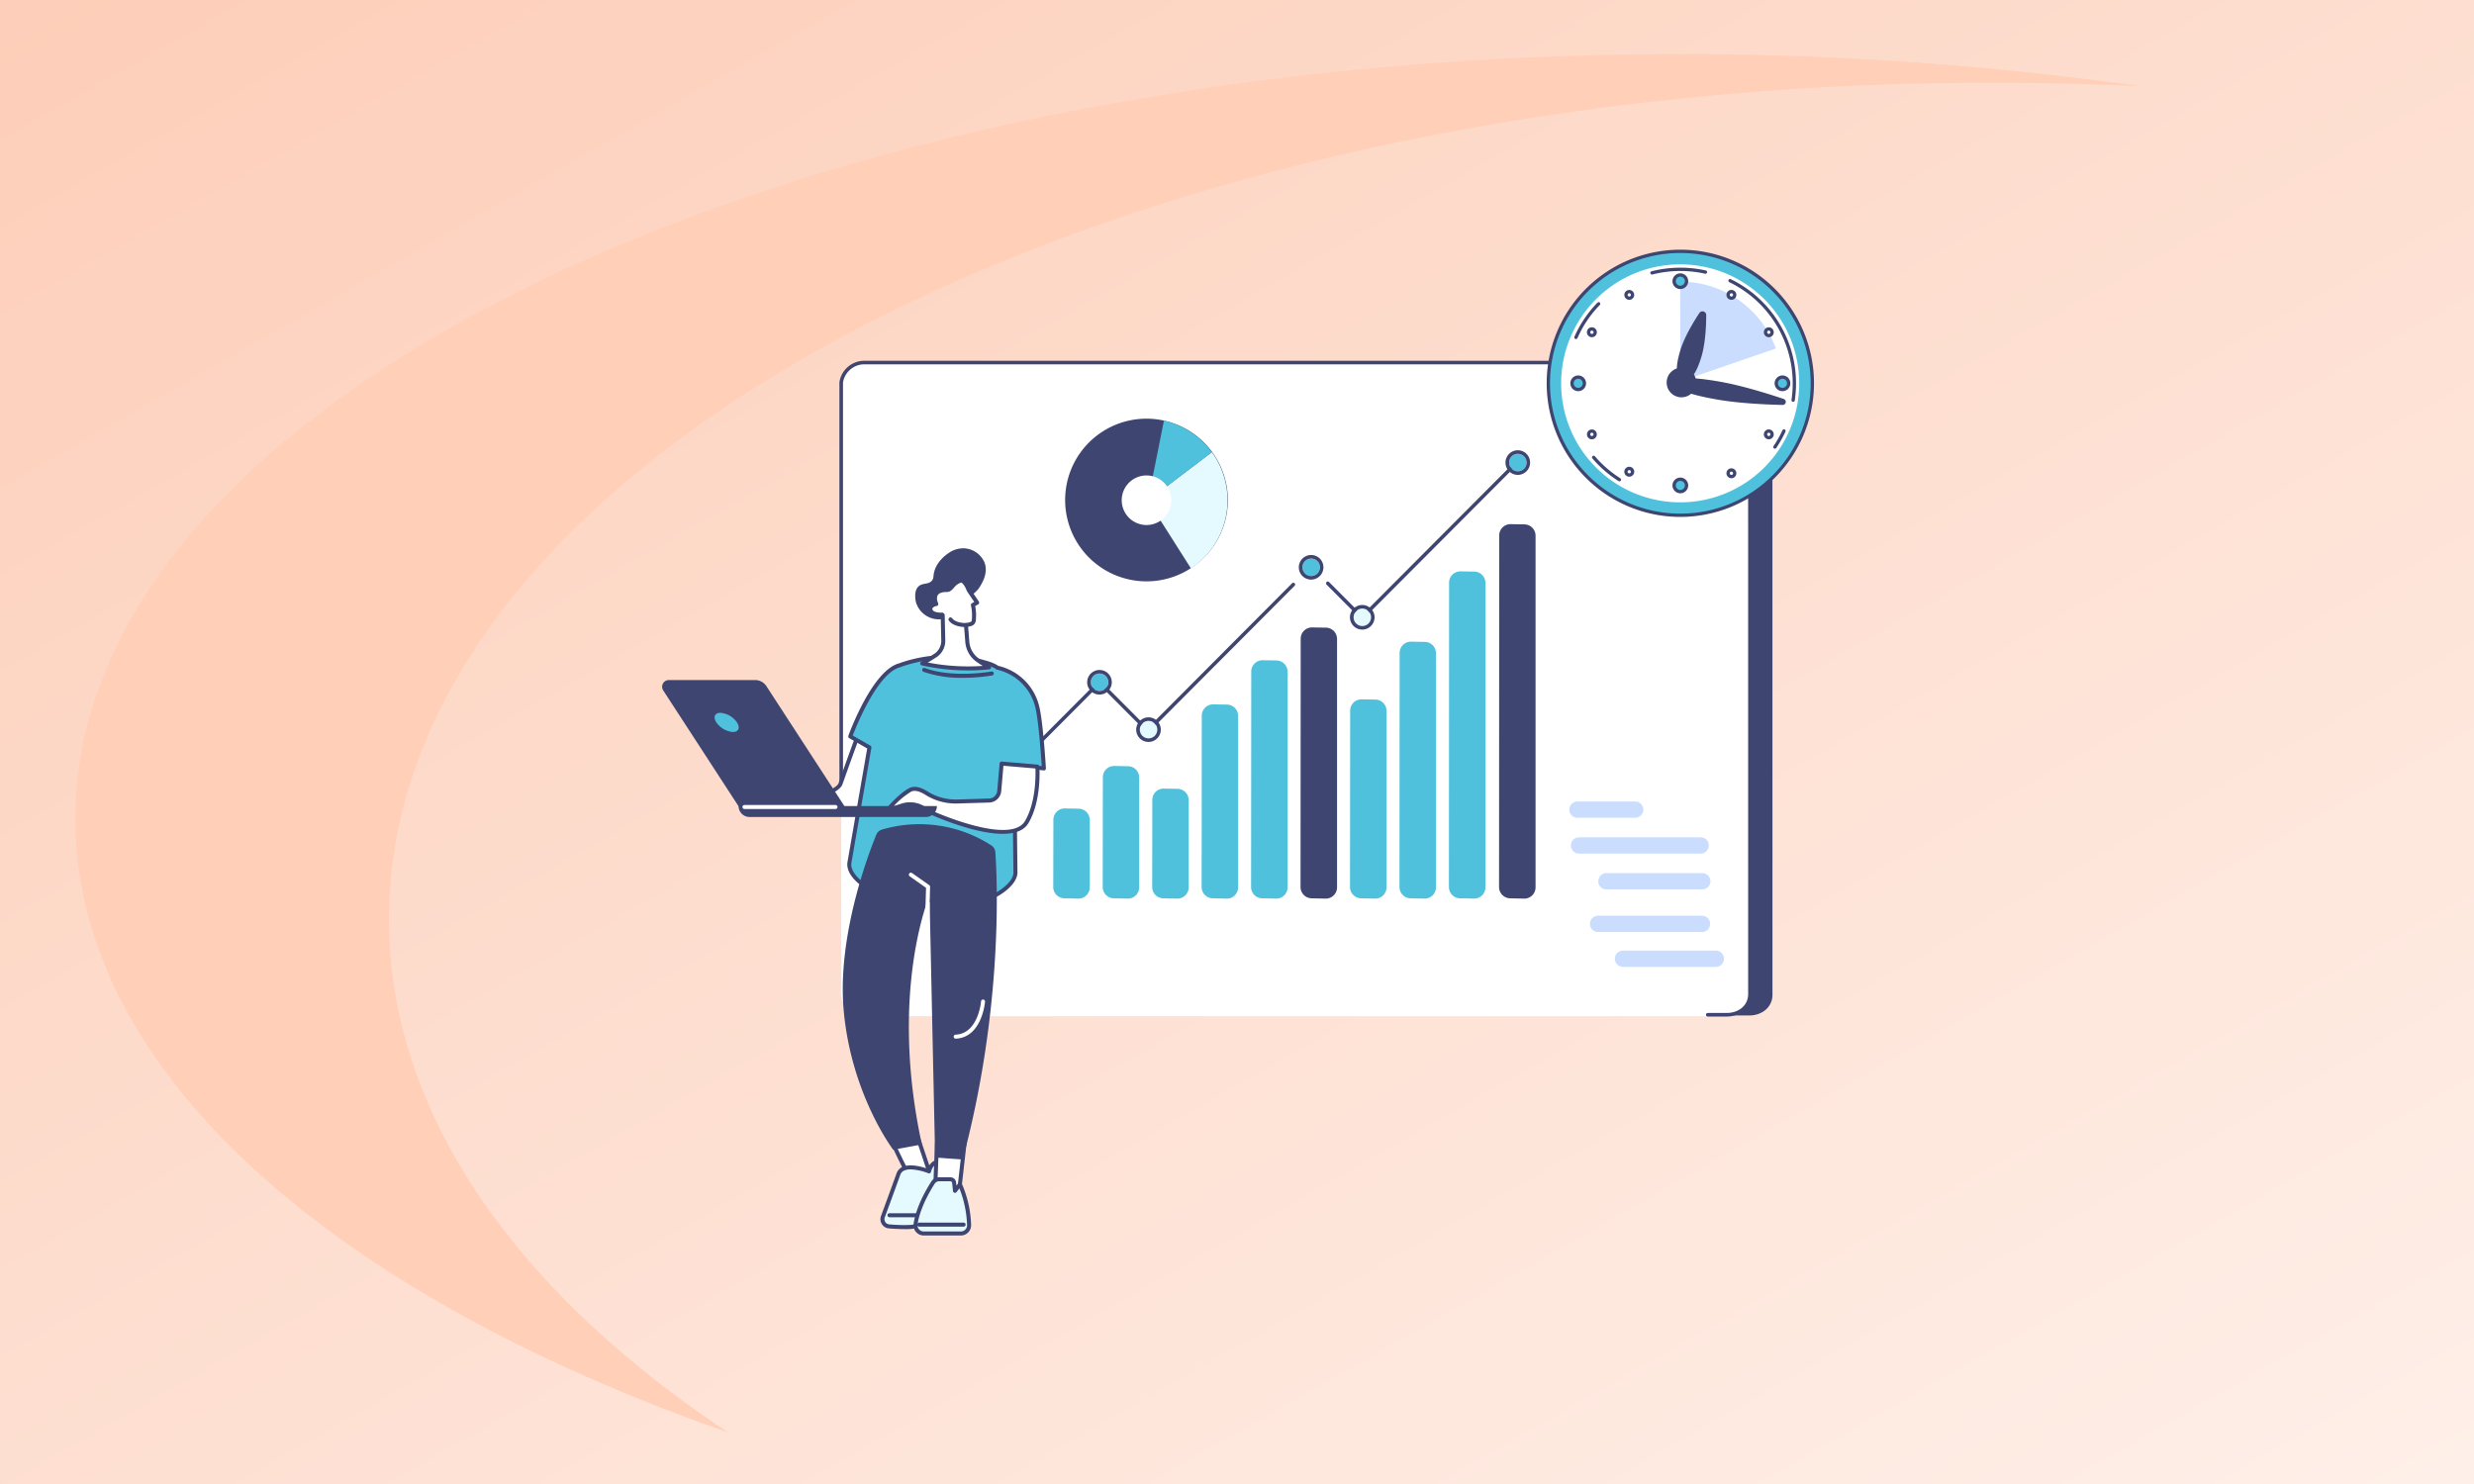 <svg xmlns="http://www.w3.org/2000/svg" xmlns:xlink="http://www.w3.org/1999/xlink" width="1050" height="630" viewBox="0 0 1050 630">
  <rect x="0" y="0" width="1050" height="630" fill="#808080" stroke="none"/>
  <defs>
    <linearGradient id="linear-gradient" x1="1.473" y1="1.474" x2="-0.412" y2="-0.479" gradientUnits="objectBoundingBox">
      <stop offset="0" stop-color="#fff"/>
      <stop offset="1" stop-color="#fcbfa3"/>
    </linearGradient>
    <clipPath id="clip-path">
      <rect id="Rectangle_26658" data-name="Rectangle 26658" width="396" height="278.403" fill="none"/>
    </clipPath>
    <clipPath id="clip-how-long-does-seo-take">
      <rect width="1050" height="630"/>
    </clipPath>
  </defs>
  <g id="how-long-does-seo-take" clip-path="url(#clip-how-long-does-seo-take)">
    <rect width="1050" height="630" fill="#fff"/>
    <path id="Subtraction_10" data-name="Subtraction 10" d="M0,0H1050V630H0Z" fill="url(#linear-gradient)"/>
    <path id="Path_311" data-name="Path 311" d="M233.916,433.238c.207,106.89,109.118,201.462,276.807,260.05C420.814,633.411,367.16,557.98,367,475.929,366.61,280.316,670.2,121.144,1045.078,120.4q32.9-.059,65.023,1.5a1381.87,1381.87,0,0,0-198.052-13.615C537.175,109.032,233.563,254.51,233.916,433.238Z" transform="translate(-201.916 -85.289)" fill="#ffcfb8"/>
    <g id="Group_77" data-name="Group 77" transform="translate(29.257 -4.5)">
      <g id="Group_46" data-name="Group 46" transform="translate(327 157.65)">
        <g id="Group_45" data-name="Group 45" clip-path="url(#clip-path)">
          <path id="Path_1579" data-name="Path 1579" d="M396.146,278.194H30.132a10.01,10.01,0,0,1-9.829-11.64L20.291,8.93A9.981,9.981,0,0,1,30.12.5H396.133c6.135,0,9.687,4.243,9.829,11.64l.013,257.623c-.259,5.424-4.945,8.429-9.829,8.429" transform="translate(-9.975 -0.248)" fill="#3e4571"/>
          <path id="Path_1580" data-name="Path 1580" d="M377.24,279H11.227A10.03,10.03,0,0,1,1.4,267.325L1.385,9.954A9.99,9.99,0,0,1,11.214,1.5H377.228c6.135,0,9.687,4.255,9.829,11.675l.013,257.371c-.259,5.44-4.945,8.454-9.829,8.454" transform="translate(-0.627 -0.742)" fill="#fff"/>
          <path id="Path_1581" data-name="Path 1581" d="M376.614,278.4h-8.086a.758.758,0,1,1,0-1.516h8.086c4.192,0,8.818-2.414,9.072-7.714l-.014-256.766c-.135-7.018-3.357-10.891-9.07-10.891H10.587A9.187,9.187,0,0,0,1.517,9.255l.009,174.1a.758.758,0,0,1-1.517,0L0,9.194a.737.737,0,0,1,.009-.12A10.7,10.7,0,0,1,10.587,0H376.6c6.577,0,10.435,4.517,10.587,12.393L387.2,269.21c-.288,6.048-5.544,9.194-10.587,9.194" fill="#3e4571"/>
          <path id="Path_1582" data-name="Path 1582" d="M258.585,83.335a34.531,34.531,0,1,1-34.5-34.692,34.6,34.6,0,0,1,34.5,34.692" transform="translate(-93.718 -24.054)" fill="#3e4571"/>
          <path id="Path_1583" data-name="Path 1583" d="M259.036,97.358l18.27,28.792a34.755,34.755,0,0,0,8.86-49.37Z" transform="translate(-128.091 -37.967)" fill="#e5faff"/>
          <path id="Path_1584" data-name="Path 1584" d="M265.822,50.3l-6.786,33.962L286.167,63.7A34.531,34.531,0,0,0,265.822,50.3" transform="translate(-128.091 -24.875)" fill="#50c1dd"/>
          <path id="Path_1585" data-name="Path 1585" d="M258.063,106.893a10.523,10.523,0,1,1-10.514-10.572,10.543,10.543,0,0,1,10.514,10.572" transform="translate(-117.204 -47.63)" fill="#fff"/>
          <path id="Path_1586" data-name="Path 1586" d="M423.829,151.719a.757.757,0,0,1-.537-.223l-14.519-14.575a.758.758,0,1,1,1.074-1.071l13.981,14.036,64.728-64.937a.759.759,0,0,1,1.074,1.071L424.366,151.5a.759.759,0,0,1-.537.223" transform="translate(-202.026 -41.897)" fill="#3e4571"/>
          <path id="Path_1587" data-name="Path 1587" d="M142.724,267.453a.758.758,0,0,1-.537-1.294l37.873-38.02a.779.779,0,0,1,1.074,0l19.923,20,61.265-61.5a.758.758,0,1,1,1.074,1.07l-61.8,62.043a.78.78,0,0,1-1.074,0l-19.922-20L143.261,267.23a.754.754,0,0,1-.537.223" transform="translate(-70.201 -92.179)" fill="#3e4571"/>
          <path id="Path_1588" data-name="Path 1588" d="M211.085,266.391a3.691,3.691,0,1,1,3.692,3.706,3.7,3.7,0,0,1-3.692-3.706" transform="translate(-104.38 -129.896)" fill="#50c1dd"/>
          <path id="Path_1589" data-name="Path 1589" d="M213.292,261.2a3.706,3.706,0,1,1-3.692,3.706,3.7,3.7,0,0,1,3.692-3.706m0-1.517a5.223,5.223,0,1,0,5.208,5.223,5.221,5.221,0,0,0-5.208-5.223" transform="translate(-102.896 -128.412)" fill="#3e4571"/>
          <path id="Path_1590" data-name="Path 1590" d="M431.7,211.826a3.692,3.692,0,1,1,3.691,3.706,3.7,3.7,0,0,1-3.691-3.706" transform="translate(-213.471 -102.914)" fill="#e5faff"/>
          <path id="Path_1591" data-name="Path 1591" d="M433.906,206.638a3.706,3.706,0,1,1-3.691,3.706,3.7,3.7,0,0,1,3.691-3.706m0-1.517a5.222,5.222,0,1,0,5.208,5.222,5.22,5.22,0,0,0-5.208-5.222" transform="translate(-211.988 -101.431)" fill="#3e4571"/>
          <path id="Path_1592" data-name="Path 1592" d="M562.278,81.888a3.691,3.691,0,1,1,3.691,3.706,3.7,3.7,0,0,1-3.691-3.706" transform="translate(-278.042 -38.66)" fill="#50c1dd"/>
          <path id="Path_1593" data-name="Path 1593" d="M564.486,76.7a3.706,3.706,0,1,1-3.692,3.706,3.7,3.7,0,0,1,3.692-3.706m0-1.517a5.222,5.222,0,1,0,5.208,5.222,5.221,5.221,0,0,0-5.208-5.222" transform="translate(-276.559 -37.177)" fill="#3e4571"/>
          <path id="Path_1594" data-name="Path 1594" d="M252.232,306.171a3.692,3.692,0,1,1,3.691,3.706,3.7,3.7,0,0,1-3.691-3.706" transform="translate(-124.727 -149.567)" fill="#e5faff"/>
          <path id="Path_1595" data-name="Path 1595" d="M254.44,300.982a3.706,3.706,0,1,1-3.692,3.706,3.7,3.7,0,0,1,3.692-3.706m0-1.517a5.222,5.222,0,1,0,5.208,5.222,5.221,5.221,0,0,0-5.208-5.222" transform="translate(-123.243 -148.083)" fill="#3e4571"/>
          <path id="Path_1596" data-name="Path 1596" d="M388.765,169.837a3.691,3.691,0,1,1,3.691,3.706,3.7,3.7,0,0,1-3.691-3.706" transform="translate(-192.241 -82.151)" fill="#50c1dd"/>
          <path id="Path_1597" data-name="Path 1597" d="M390.973,164.648a3.706,3.706,0,1,1-3.692,3.706,3.7,3.7,0,0,1,3.692-3.706m0-1.517a5.222,5.222,0,1,0,5.208,5.222,5.221,5.221,0,0,0-5.208-5.222" transform="translate(-190.758 -80.667)" fill="#3e4571"/>
          <path id="Path_1598" data-name="Path 1598" d="M134.517,342.172a3.691,3.691,0,1,1,3.691,3.706,3.7,3.7,0,0,1-3.691-3.706" transform="translate(-66.518 -167.369)" fill="#e5faff"/>
          <path id="Path_1599" data-name="Path 1599" d="M136.725,336.983a3.706,3.706,0,1,1-3.692,3.706,3.7,3.7,0,0,1,3.692-3.706m0-1.517a5.222,5.222,0,1,0,5.208,5.223,5.221,5.221,0,0,0-5.208-5.223" transform="translate(-65.034 -165.885)" fill="#3e4571"/>
          <path id="Path_1600" data-name="Path 1600" d="M190.145,414.244l-5.927-.126a4.791,4.791,0,0,1-4.68-4.808l.056-28.558a4.79,4.79,0,0,1,4.861-4.79l5.871.1a4.79,4.79,0,0,1,4.7,4.8v28.59a4.788,4.788,0,0,1-4.882,4.8" transform="translate(-88.78 -185.91)" fill="#50c1dd"/>
          <path id="Path_1601" data-name="Path 1601" d="M231.668,396.61l-5.93-.126a4.792,4.792,0,0,1-4.681-4.805l.062-46.585a4.791,4.791,0,0,1,4.861-4.793l5.868.1a4.789,4.789,0,0,1,4.7,4.8v46.62a4.786,4.786,0,0,1-4.882,4.795" transform="translate(-109.311 -168.276)" fill="#50c1dd"/>
          <path id="Path_1602" data-name="Path 1602" d="M273.2,406.006l-5.929-.126a4.791,4.791,0,0,1-4.68-4.806l.059-36.98a4.791,4.791,0,0,1,4.861-4.792l5.869.1a4.788,4.788,0,0,1,4.7,4.8v37.013a4.788,4.788,0,0,1-4.882,4.8" transform="translate(-129.847 -177.671)" fill="#50c1dd"/>
          <path id="Path_1603" data-name="Path 1603" d="M314.718,371.023l-5.932-.126a4.792,4.792,0,0,1-4.68-4.8l.066-72.742a4.79,4.79,0,0,1,4.861-4.795l5.866.1a4.79,4.79,0,0,1,4.7,4.8v72.775a4.787,4.787,0,0,1-4.882,4.795" transform="translate(-150.378 -142.689)" fill="#50c1dd"/>
          <path id="Path_1604" data-name="Path 1604" d="M356.244,352.7l-5.933-.126a4.791,4.791,0,0,1-4.68-4.8L345.7,256.3a4.79,4.79,0,0,1,4.861-4.8l5.865.1a4.787,4.787,0,0,1,4.7,4.8v91.5a4.789,4.789,0,0,1-4.882,4.8" transform="translate(-170.912 -124.367)" fill="#50c1dd"/>
          <path id="Path_1605" data-name="Path 1605" d="M397.769,339.077l-5.933-.126a4.791,4.791,0,0,1-4.68-4.8l.068-105.4a4.79,4.79,0,0,1,4.861-4.8l5.865.1a4.788,4.788,0,0,1,4.7,4.8V334.278a4.79,4.79,0,0,1-4.882,4.8" transform="translate(-191.446 -110.743)" fill="#3e4571"/>
          <path id="Path_1606" data-name="Path 1606" d="M439.3,368.939l-5.932-.126a4.792,4.792,0,0,1-4.68-4.8l.066-74.873a4.79,4.79,0,0,1,4.861-4.795l5.866.1a4.79,4.79,0,0,1,4.7,4.8v74.905a4.787,4.787,0,0,1-4.882,4.8" transform="translate(-211.981 -140.605)" fill="#50c1dd"/>
          <path id="Path_1607" data-name="Path 1607" d="M480.821,344.992l-5.933-.126a4.792,4.792,0,0,1-4.681-4.8l.068-99.353a4.79,4.79,0,0,1,4.861-4.8l5.865.1a4.79,4.79,0,0,1,4.7,4.8V340.2a4.786,4.786,0,0,1-4.883,4.794" transform="translate(-232.514 -116.658)" fill="#50c1dd"/>
          <path id="Path_1608" data-name="Path 1608" d="M522.347,315.8l-5.934-.126a4.792,4.792,0,0,1-4.68-4.8l.069-129.191a4.79,4.79,0,0,1,4.861-4.8l5.864.1a4.791,4.791,0,0,1,4.7,4.8V311.009a4.787,4.787,0,0,1-4.882,4.8" transform="translate(-253.048 -87.471)" fill="#50c1dd"/>
          <path id="Path_1609" data-name="Path 1609" d="M564.435,296.193l-5.934-.126a4.791,4.791,0,0,1-4.68-4.8l.069-149.24a4.79,4.79,0,0,1,4.861-4.8l5.864.1a4.789,4.789,0,0,1,4.7,4.8V291.4a4.788,4.788,0,0,1-4.883,4.8" transform="translate(-273.86 -67.859)" fill="#3e4571"/>
          <path id="Path_1610" data-name="Path 1610" d="M642.927,54.368H618.417a3.449,3.449,0,0,1-3.45-3.45v-.013a3.449,3.449,0,0,1,3.45-3.45h24.511a3.449,3.449,0,0,1,3.45,3.45v.013a3.449,3.449,0,0,1-3.45,3.45" transform="translate(-305.198 139.645)" fill="#caddff"/>
          <path id="Path_1611" data-name="Path 1611" d="M709.736,54.368h-11.61a3.45,3.45,0,0,1-3.45-3.45v-.013a3.45,3.45,0,0,1,3.45-3.45h11.61a3.449,3.449,0,0,1,3.45,3.45v.013a3.449,3.449,0,0,1-3.45,3.45" transform="translate(-343.512 -23.467)" fill="#caddff"/>
          <path id="Path_1612" data-name="Path 1612" d="M671.407,84.451H619.778a3.45,3.45,0,0,1-3.45-3.45v-.013a3.45,3.45,0,0,1,3.45-3.45h51.629a3.449,3.449,0,0,1,3.45,3.45V81a3.449,3.449,0,0,1-3.45,3.45" transform="translate(-305.871 124.769)" fill="#caddff"/>
          <path id="Path_1613" data-name="Path 1613" d="M683.47,114.534H642.78a3.449,3.449,0,0,1-3.449-3.449v-.013a3.449,3.449,0,0,1,3.449-3.45h40.69a3.449,3.449,0,0,1,3.449,3.45v.013a3.449,3.449,0,0,1-3.449,3.449" transform="translate(-317.246 109.894)" fill="#caddff"/>
          <path id="Path_1614" data-name="Path 1614" d="M666.611,144.618H622.5a3.45,3.45,0,0,1-3.45-3.45v-.013a3.45,3.45,0,0,1,3.45-3.45h44.108a3.449,3.449,0,0,1,3.45,3.45v.013a3.449,3.449,0,0,1-3.45,3.45" transform="translate(-300.505 97.905)" fill="#caddff"/>
          <path id="Path_1615" data-name="Path 1615" d="M682.8,173.887H643.4a3.45,3.45,0,0,1-3.45-3.45v-.013a3.45,3.45,0,0,1,3.45-3.45h39.4a3.449,3.449,0,0,1,3.45,3.45v.013a3.45,3.45,0,0,1-3.45,3.45" transform="translate(-310.838 83.432)" fill="#caddff"/>
          <path id="Path_1621" data-name="Path 1621" d="M95.957,267.831h-36.4a3.194,3.194,0,1,1,0-6.387h36.4a3.194,3.194,0,0,1,0,6.387" transform="translate(-27.872 -129.282)" fill="#caddff"/>
        </g>
      </g>
      <g id="Group_43" data-name="Group 43" transform="translate(0 -9.5)">
        <path id="Path_1548" data-name="Path 1548" d="M67.125,437.15c0-.632,35.279-6.205,37.555-12.652,3.4-9.621,7.631-21.189,7.631-21.189l8.81,5.564-5.672,27.681Z" transform="translate(222.799 -77.809)" fill="#fff"/>
        <path id="Path_1549" data-name="Path 1549" d="M66.478,437.356a.853.853,0,0,1-.853-.849c0-.85,0-.85,6.051-2.14,8.2-1.747,30-6.389,31.553-10.8,3.359-9.515,7.592-21.082,7.634-21.2a.853.853,0,0,1,1.257-.428l8.81,5.564a.853.853,0,0,1,.381.893l-5.672,27.681a.853.853,0,0,1-.825.682l-48.324.6ZM112.1,403.948c-1.1,3.01-4.482,12.3-7.264,20.186-1.644,4.658-16.265,8.331-30.553,11.419l39.818-.491,5.416-26.43Z" transform="translate(223.446 -77.162)" fill="#3e4571"/>
        <path id="Path_1550" data-name="Path 1550" d="M199.037,348.883a58.95,58.95,0,0,0-36.555.166A14.97,14.97,0,0,0,152.2,361.569l-12.481,71.868c-.619,5.225,6.364,10.3,11.285,12.169,5.139,1.948,12.908,3.79,23.908,3.79,11.793,0,20.363.684,25.146-1.411,3.97-1.738,9.946-5.945,10.146-10.274l-.867-73.871a14.991,14.991,0,0,0-10.3-14.957" transform="translate(191.515 -53.127)" fill="#50c1dd"/>
        <path id="Path_1551" data-name="Path 1551" d="M140.413,382.375s9.964-27.6,21.136-30.252l-5.681,39.106Z" transform="translate(191.198 -55.737)" fill="#50c1dd"/>
        <path id="Path_1552" data-name="Path 1552" d="M268.132,396.671s-1.092-18.466-2.688-25.6c-3.357-15.009-17.674-17.28-17.674-17.28L246.033,394.1Z" transform="translate(145.656 -56.457)" fill="#50c1dd"/>
        <path id="Path_1553" data-name="Path 1553" d="M211.364,358.377a49.381,49.381,0,0,1-16.722-2.551.853.853,0,0,1,.593-1.6c11.793,4.371,28.083,1.5,28.247,1.468a.853.853,0,0,1,.3,1.679,76.233,76.233,0,0,1-12.421,1" transform="translate(168.055 -56.621)" fill="#3e4571"/>
        <path id="Path_1554" data-name="Path 1554" d="M186.744,449.715c-1.706,0-3.536-.024-5.492-.049-2.221-.029-4.518-.059-6.989-.059-9.332,0-17.478-1.294-24.211-3.845-5.316-2.014-12.5-7.4-11.83-13.067l8.417-48.47-7.615-4.362a.853.853,0,0,1-.378-1.03c.412-1.143,10.229-28,21.7-30.782.453-.188.846-.334,1.23-.456a59.937,59.937,0,0,1,37.078-.164,15.746,15.746,0,0,1,3.634,1.734,23.248,23.248,0,0,1,17.483,17.749c1.593,7.12,2.663,24.98,2.707,25.736a.853.853,0,0,1-.95.9l-11.646-1.353.526,44.865c-.221,4.8-6.495,9.242-10.657,11.065-3.033,1.329-7.341,1.59-13.008,1.59M140.5,378.743l7.5,4.3a.853.853,0,0,1,.416.886l-8.512,49.013c-.55,4.656,6.086,9.459,10.747,11.226,6.538,2.478,14.481,3.734,23.606,3.734,2.483,0,4.785.03,7.011.059,7.924.1,14.183.183,17.793-1.4,3.628-1.589,9.453-5.582,9.636-9.532l-.538-45.785a.852.852,0,0,1,.952-.857l11.595,1.346c-.255-3.959-1.256-18.418-2.6-24.45a21.581,21.581,0,0,0-16.353-16.494.849.849,0,0,1-.275-.118,14.052,14.052,0,0,0-3.353-1.621,58.238,58.238,0,0,0-36.031.167c-.36.115-.735.255-1.179.442a.855.855,0,0,1-.218.06c-9.622,2.4-18.6,24.834-20.2,29.021" transform="translate(192.162 -52.486)" fill="#3e4571"/>
        <path id="Path_1555" data-name="Path 1555" d="M231.7,426.854s1.076,14.083-4.5,23.537c-6.663,11.29-40.274-3.916-40.274-3.916l-3.909-2.213a10.858,10.858,0,0,0-8.687-.885l-6.314,2.037s5.214-6.253,9.65-8.644c2.079-1.121,4.775-.061,7.052,1.382a23.282,23.282,0,0,0,13.161,3.506l13.37-.4a4.428,4.428,0,0,0,4.28-4.041l1.016-11.649Z" transform="translate(179.298 -87.407)" fill="#fff"/>
        <path id="Path_1556" data-name="Path 1556" d="M216.359,454.748c-12.245,0-29.432-7.688-30.435-8.141-.023-.011-.046-.022-.068-.035l-3.91-2.213a10.037,10.037,0,0,0-8-.816l-6.314,2.038a.853.853,0,0,1-.917-1.359c.217-.261,5.372-6.407,9.9-8.848,2.038-1.1,4.7-.623,7.913,1.411a22.343,22.343,0,0,0,12.679,3.375l13.37-.4a3.576,3.576,0,0,0,3.455-3.263l1.016-11.649a.85.85,0,0,1,.922-.776l15.159,1.283a.853.853,0,0,1,.779.785c.044.586,1.031,14.46-4.619,24.036-1.982,3.357-6.064,4.569-10.926,4.569m-29.7-9.681c1.227.548,33.043,14.6,39.153,4.244,4.672-7.917,4.547-19.352,4.426-22.316l-13.571-1.149-.942,10.8a5.281,5.281,0,0,1-5.1,4.82l-13.37.4a24.014,24.014,0,0,1-13.643-3.639c-1.824-1.155-4.38-2.328-6.19-1.351a33.9,33.9,0,0,0-7.294,6.1l3.292-1.062a11.75,11.75,0,0,1,9.37.954Z" transform="translate(179.945 -86.761)" fill="#3e4571"/>
        <path id="Path_1557" data-name="Path 1557" d="M180.619,700.107l7.286,21.741s-7.937-.677-8.7-.529-10.042-19.827-10.042-19.827Z" transform="translate(178.8 -205.784)" fill="#fff"/>
        <path id="Path_1558" data-name="Path 1558" d="M187.258,722.055l-.072,0c-3.742-.32-7.933-.607-8.476-.539-.8.156-1.1.216-6.221-10.326-2.391-4.925-4.719-9.933-4.743-9.982a.854.854,0,0,1,.671-1.207l11.452-1.384a.854.854,0,0,1,.912.576l7.285,21.741a.853.853,0,0,1-.809,1.125m-8.269-2.251c1.42,0,4.753.251,7.048.439l-6.653-19.852-9.594,1.16c3.783,8.1,8,16.711,9.094,18.254h.105m-.524.021a.656.656,0,0,0-.065.01c.019,0,.04-.007.065-.01" transform="translate(179.447 -205.138)" fill="#3e4571"/>
        <path id="Path_1559" data-name="Path 1559" d="M184.186,726.644s-10.959-4.492-12.985,1.146c-2.578,7.172-6.607,18.113-6.607,18.113a3.07,3.07,0,0,0,2.646,4.1c4.005.323,9.978.583,12.761-.394,4.394-1.541,11.682-15.445,11.682-15.445l-2.247-11.83s-3.974-.56-5.25,4.313" transform="translate(180.851 -215.359)" fill="#e5faff"/>
        <path id="Path_1560" data-name="Path 1560" d="M173.037,750.49c-2.191,0-4.5-.132-6.512-.293a3.923,3.923,0,0,1-3.38-5.236c.042-.116,4.06-11.028,6.607-18.113a4.7,4.7,0,0,1,2.613-2.788c3.333-1.481,8.571.088,10.633.816a5.656,5.656,0,0,1,5.912-4.044.853.853,0,0,1,.719.686l2.247,11.83a.854.854,0,0,1-.082.555c-.762,1.454-7.577,14.249-12.156,15.855a22.178,22.178,0,0,1-6.6.732m2.709-25.35a6.681,6.681,0,0,0-2.691.479,3.006,3.006,0,0,0-1.7,1.8c-2.549,7.092-6.569,18.01-6.61,18.119a2.217,2.217,0,0,0,1.913,2.952c5.99.482,10.4.358,12.41-.348,3.268-1.147,8.964-10.807,11.071-14.775l-2.062-10.859c-.994.077-2.915.636-3.715,3.692a.853.853,0,0,1-1.149.573,23.764,23.764,0,0,0-7.47-1.639" transform="translate(181.498 -214.704)" fill="#3e4571"/>
        <path id="Path_1561" data-name="Path 1561" d="M180.275,762.869H169.02a.853.853,0,0,1,0-1.707h11.255a.853.853,0,0,1,0,1.707" transform="translate(179.231 -232.111)" fill="#3e4571"/>
        <path id="Path_1562" data-name="Path 1562" d="M216.2,709.069l-2.475,21.87-9.96-2.731.767-19.7Z" transform="translate(163.883 -209.405)" fill="#fff"/>
        <path id="Path_1563" data-name="Path 1563" d="M213.074,731.145a.851.851,0,0,1-.226-.03l-9.96-2.732a.853.853,0,0,1-.627-.856l.767-19.7a.853.853,0,0,1,.894-.818l11.669.567a.853.853,0,0,1,.807.948l-2.476,21.87a.853.853,0,0,1-.848.757m-9.081-4.229,8.345,2.289L214.6,709.23l-9.9-.481Z" transform="translate(164.53 -208.758)" fill="#3e4571"/>
        <path id="Path_1564" data-name="Path 1564" d="M208.326,758.831H192.567a3.491,3.491,0,0,1-3.458-4c.526-3.559,2.239-9.462,7.379-17.583a3.068,3.068,0,0,1,2.589-1.425h4.793a1.615,1.615,0,0,1,1.605,1.447l.362,3.458,2.086-2.756a46.974,46.974,0,0,1,3.9,17.3,3.5,3.5,0,0,1-3.5,3.558" transform="translate(170.218 -221.185)" fill="#e5faff"/>
        <path id="Path_1565" data-name="Path 1565" d="M207.679,759.038H191.92a4.345,4.345,0,0,1-4.3-4.978c.534-3.608,2.268-9.644,7.5-17.914a3.9,3.9,0,0,1,3.31-1.822h4.793a2.461,2.461,0,0,1,2.454,2.211l.137,1.309.783-1.034a.853.853,0,0,1,1.451.15,47.368,47.368,0,0,1,3.981,17.652,4.35,4.35,0,0,1-4.349,4.427m-9.249-23.008a2.229,2.229,0,0,0-1.869,1.028c-5.073,8.017-6.746,13.807-7.256,17.251a2.639,2.639,0,0,0,2.614,3.022h15.759a2.644,2.644,0,0,0,2.643-2.689,46.7,46.7,0,0,0-3.255-15.626l-1.2,1.58a.853.853,0,0,1-1.528-.426l-.362-3.458a.759.759,0,0,0-.757-.682Z" transform="translate(170.864 -220.538)" fill="#3e4571"/>
        <path id="Path_1566" data-name="Path 1566" d="M210.036,769.858H191.171a.853.853,0,0,1,0-1.706h18.865a.853.853,0,1,1,0,1.706" transform="translate(169.68 -235.124)" fill="#3e4571"/>
        <path id="Path_1567" data-name="Path 1567" d="M149.062,475.232a3.655,3.655,0,0,1,2.288-2.106,56.151,56.151,0,0,1,46.534,6.692,3.674,3.674,0,0,1,1.683,2.832c.748,10.509,3.536,65.45-13.844,130.5l-11.708-.834-2.387-111.225s-17.342,40.775-3.241,105.669l-12.178,2.248s-17.82-23.432-21.011-59.237c-2.823-31.674,10.7-66.846,13.863-74.54" transform="translate(193.612 -106.908)" fill="#3e4571"/>
        <path id="Path_1568" data-name="Path 1568" d="M218.422,618.254a.853.853,0,0,1-.036-1.705c9.648-.417,10.794-14.015,10.8-14.153a.853.853,0,0,1,1.7.128c-.011.152-1.268,15.248-12.432,15.729h-.037" transform="translate(157.929 -163.313)" fill="#fff"/>
        <path id="Path_1569" data-name="Path 1569" d="M191.878,527.754h-.026a.853.853,0,0,1-.828-.878l.4-13.455-6.922-4.867a.853.853,0,0,1,.981-1.4l7.3,5.131a.853.853,0,0,1,.362.723l-.412,13.914a.854.854,0,0,1-.853.828" transform="translate(172.344 -122.52)" fill="#fff"/>
        <path id="Path_1570" data-name="Path 1570" d="M209.695,287.486c4.452-3.829,5.468-4.351,6.764-6.544,1.057-1.79,3.417-5.785,1.82-10.009a9.982,9.982,0,0,0-8.7-6.047,10.885,10.885,0,0,0-6.665,2.107c-.531.344-5.217,3.47-6.142,8.576-.251,1.387-.063,2.023-.7,2.891-1.423,1.956-4,.958-5.782,2.581-2.242,2.04-1.2,6.381-1.117,6.719a10.147,10.147,0,0,0,10.252,7.273c2.355-.247,2.1-.526,10.266-7.547" transform="translate(170.308 -18.116)" fill="#3e4571"/>
        <path id="Path_1571" data-name="Path 1571" d="M199.687,320.769a7.518,7.518,0,0,0,3.348-6.443l-.245-10.708c-.073-.067-.146-.135-.217-.2,0,0-4.289.286-4.913-1.9s2.408-2.6,2.408-2.6-2.864-6.028,4.545-5.958c1.99.018,2.7-3.28,5.966-4.019,0,0,1.615-.138,3.252,4.1l3.585,5.305-1.791.982a20.1,20.1,0,0,1,.36,6.6,1.745,1.745,0,0,1-1.2,1.46,11.071,11.071,0,0,1-2.119.459l.577,7.166a10.574,10.574,0,0,0,4.474,7.8,52.936,52.936,0,0,0,4.785,2.979,88.258,88.258,0,0,1-28.4-1.661s2.933-1.6,5.583-3.359" transform="translate(168.047 -28.493)" fill="#fff"/>
        <path id="Path_1572" data-name="Path 1572" d="M213.042,326.456a90.074,90.074,0,0,1-19.775-2.143.853.853,0,0,1-.22-1.58c.03-.016,2.935-1.608,5.521-3.322a6.627,6.627,0,0,0,2.966-5.713l-.23-10.061c-1.417-.01-4.473-.3-5.113-2.532a2.5,2.5,0,0,1,.269-2.113,3.6,3.6,0,0,1,1.84-1.317,5.119,5.119,0,0,1,.34-4.121c.906-1.417,2.7-2.12,5.333-2.1h.007c.519,0,.985-.484,1.7-1.271a7.622,7.622,0,0,1,4.063-2.727.8.8,0,0,1,.115-.018c.375-.032,2.317.04,4.085,4.548l3.531,5.226a.853.853,0,0,1-.3,1.226l-1.239.68a20.8,20.8,0,0,1,.246,6.253,2.6,2.6,0,0,1-1.782,2.175,11.765,11.765,0,0,1-1.467.371l.513,6.374a9.693,9.693,0,0,0,4.114,7.171,52.384,52.384,0,0,0,4.7,2.925.853.853,0,0,1-.288,1.6,74.2,74.2,0,0,1-8.931.469m-17.216-3.342a90.6,90.6,0,0,0,23.313,1.428c-.758-.469-1.643-1.039-2.557-1.681a11.392,11.392,0,0,1-4.834-8.431l-.577-7.167a.853.853,0,0,1,.751-.916,10.143,10.143,0,0,0,1.955-.424.892.892,0,0,0,.612-.746,19.259,19.259,0,0,0-.346-6.321.852.852,0,0,1,.423-.93l.97-.532-3.06-4.529a.838.838,0,0,1-.089-.171c-1.139-2.945-2.163-3.455-2.409-3.537a6.178,6.178,0,0,0-3.034,2.175c-.822.906-1.676,1.841-2.987,1.83-1.383-.015-3.171.2-3.878,1.311-.846,1.325.1,3.407.111,3.428a.853.853,0,0,1-.654,1.212,2.762,2.762,0,0,0-1.647.814.8.8,0,0,0-.057.71c.327,1.143,2.861,1.356,4.038,1.281a.865.865,0,0,1,.642.232l.211.2a.853.853,0,0,1,.272.606l.245,10.707a8.324,8.324,0,0,1-3.73,7.174c-1.276.845-2.626,1.66-3.685,2.28" transform="translate(168.694 -27.846)" fill="#3e4571"/>
        <path id="Path_1573" data-name="Path 1573" d="M221.762,320.358s-4.7.165-6.569-2.392Z" transform="translate(158.954 -41.01)" fill="#fff"/>
        <path id="Path_1574" data-name="Path 1574" d="M220.928,320.568c-1.012,0-5.183-.162-7.069-2.745a.853.853,0,1,1,1.378-1.006c1.312,1.8,4.663,2.084,5.849,2.043a.853.853,0,1,1,.06,1.705c-.022,0-.1,0-.218,0" transform="translate(159.6 -40.363)" fill="#3e4571"/>
        <path id="Path_1575" data-name="Path 1575" d="M32.626,417.075H77.6L44.26,365.793a5.729,5.729,0,0,0-4.809-2.574H2.949A2.857,2.857,0,0,0,.46,367.6Z" transform="translate(251.743 -60.522)" fill="#3e4571"/>
        <path id="Path_1576" data-name="Path 1576" d="M39.93,391.748a9.505,9.505,0,0,0,7.02,4.07c2.416,0,3.189-1.822,1.728-4.07a9.506,9.506,0,0,0-7.02-4.07c-2.416,0-3.189,1.822-1.728,4.07" transform="translate(234.844 -71.068)" fill="#50c1dd"/>
        <path id="Path_1577" data-name="Path 1577" d="M61.722,461.9h74.883a4.649,4.649,0,0,0,4.649-4.649H57.073a4.649,4.649,0,0,0,4.649,4.649" transform="translate(227.134 -101.069)" fill="#3e4571"/>
        <path id="Path_1578" data-name="Path 1578" d="M99.452,458.189H60.824a.853.853,0,1,1,0-1.706H99.452a.853.853,0,1,1,0,1.706" transform="translate(225.884 -100.736)" fill="#fff"/>
      </g>
      <g id="Group_44" data-name="Group 44" transform="translate(42.105 9.5)">
        <path id="Path_1507" data-name="Path 1507" d="M719.287,57.524A56.024,56.024,0,1,1,663.264,1.5a56.024,56.024,0,0,1,56.024,56.024" transform="translate(-21.464 100.201)" fill="#50c1dd"/>
        <path id="Path_1508" data-name="Path 1508" d="M662.465,113.45A56.725,56.725,0,1,1,719.19,56.725a56.789,56.789,0,0,1-56.725,56.725m0-112.047a55.322,55.322,0,1,0,55.323,55.322A55.385,55.385,0,0,0,662.465,1.4" transform="translate(-20.665 101)" fill="#3e4571"/>
        <path id="Path_1509" data-name="Path 1509" d="M719.9,63.835a50.517,50.517,0,1,1-50.517-50.517A50.517,50.517,0,0,1,719.9,63.835" transform="translate(-27.655 93.907)" fill="#fff"/>
        <path id="Path_1510" data-name="Path 1510" d="M812.134,171.363a.7.7,0,0,1-.581-1.094,47.772,47.772,0,0,0,3.786-6.72.7.7,0,1,1,1.274.587,49.11,49.11,0,0,1-3.9,6.918.7.7,0,0,1-.581.309" transform="translate(-130.208 14.118)" fill="#3e4571"/>
        <path id="Path_1511" data-name="Path 1511" d="M798.18,78.784a.711.711,0,0,1-.1-.007.7.7,0,0,1-.59-.8,47.778,47.778,0,0,0-26.391-50,.7.7,0,0,1,.612-1.262,49.172,49.172,0,0,1,27.165,51.468.7.7,0,0,1-.692.6" transform="translate(-108.515 86.809)" fill="#3e4571"/>
        <path id="Path_1512" data-name="Path 1512" d="M700.566,19.243a.7.7,0,0,1-.173-1.381,49.72,49.72,0,0,1,23.012-.333A.7.7,0,0,1,723.1,18.9a48.306,48.306,0,0,0-22.356.323.7.7,0,0,1-.174.022" transform="translate(-70.792 92.298)" fill="#3e4571"/>
        <path id="Path_1513" data-name="Path 1513" d="M631.519,63.3a.7.7,0,0,1-.641-.984,49,49,0,0,1,9.761-14.455.7.7,0,1,1,1.005.978,47.613,47.613,0,0,0-9.483,14.043.7.7,0,0,1-.642.418" transform="translate(-34.021 75.624)" fill="#3e4571"/>
        <path id="Path_1514" data-name="Path 1514" d="M658.52,197.983a.7.7,0,0,1-.375-.109,49.286,49.286,0,0,1-11.079-9.6.7.7,0,1,1,1.065-.911A47.908,47.908,0,0,0,658.9,196.69a.7.7,0,0,1-.376,1.293" transform="translate(-42.584 1.351)" fill="#3e4571"/>
        <path id="Path_1515" data-name="Path 1515" d="M767.586,57.4a43.177,43.177,0,0,0-40.563-28.381h-.059l.059,42.33Z" transform="translate(-85.223 85.546)" fill="#caddff"/>
        <path id="Path_1516" data-name="Path 1516" d="M726.723,25.615a2.633,2.633,0,1,1-2.633-2.633,2.633,2.633,0,0,1,2.633,2.633" transform="translate(-82.291 88.761)" fill="#50c1dd"/>
        <path id="Path_1517" data-name="Path 1517" d="M723.291,28.151a3.334,3.334,0,1,1,3.334-3.334,3.338,3.338,0,0,1-3.334,3.334m0-5.266a1.932,1.932,0,1,0,1.932,1.932,1.934,1.934,0,0,0-1.932-1.932" transform="translate(-81.492 89.559)" fill="#3e4571"/>
        <path id="Path_1518" data-name="Path 1518" d="M726.723,211.085a2.633,2.633,0,1,1-2.633-2.633,2.633,2.633,0,0,1,2.633,2.633" transform="translate(-82.291 -10.011)" fill="#50c1dd"/>
        <path id="Path_1519" data-name="Path 1519" d="M723.291,213.621a3.334,3.334,0,1,1,3.334-3.334,3.338,3.338,0,0,1-3.334,3.334m0-5.266a1.932,1.932,0,1,0,1.932,1.932,1.934,1.934,0,0,0-1.932-1.932" transform="translate(-81.492 -9.212)" fill="#3e4571"/>
        <path id="Path_1520" data-name="Path 1520" d="M631.355,115.717a2.633,2.633,0,1,1-2.633,2.633,2.633,2.633,0,0,1,2.633-2.633" transform="translate(-32.905 39.375)" fill="#50c1dd"/>
        <path id="Path_1521" data-name="Path 1521" d="M630.557,120.886a3.334,3.334,0,1,1,3.334-3.334,3.338,3.338,0,0,1-3.334,3.334m0-5.266a1.932,1.932,0,1,0,1.932,1.932,1.934,1.934,0,0,0-1.932-1.932" transform="translate(-32.106 40.174)" fill="#3e4571"/>
        <path id="Path_1522" data-name="Path 1522" d="M816.825,115.717a2.633,2.633,0,1,1-2.633,2.633,2.633,2.633,0,0,1,2.633-2.633" transform="translate(-131.677 39.375)" fill="#50c1dd"/>
        <path id="Path_1523" data-name="Path 1523" d="M816.026,120.886a3.334,3.334,0,1,1,3.334-3.334,3.338,3.338,0,0,1-3.334,3.334m0-5.266a1.932,1.932,0,1,0,1.932,1.932,1.934,1.934,0,0,0-1.932-1.932" transform="translate(-130.878 40.174)" fill="#3e4571"/>
        <path id="Path_1524" data-name="Path 1524" d="M680.34,38.742a1.4,1.4,0,1,1-1.914-.513,1.4,1.4,0,0,1,1.914.513" transform="translate(-59.001 80.741)" fill="#fff"/>
        <path id="Path_1525" data-name="Path 1525" d="M678.331,40.746a2.113,2.113,0,0,1-.548-.072,2.09,2.09,0,1,1,.548.072m-.005-2.8a.7.7,0,1,0,.608.351h0a.7.7,0,0,0-.608-.35" transform="translate(-58.202 81.54)" fill="#3e4571"/>
        <path id="Path_1526" data-name="Path 1526" d="M644.482,164.907a1.4,1.4,0,1,1-.513,1.914,1.4,1.4,0,0,1,.513-1.914" transform="translate(-40.924 13.278)" fill="#fff"/>
        <path id="Path_1527" data-name="Path 1527" d="M644.387,167.424a2.113,2.113,0,0,1-.548-.072,2.092,2.092,0,1,1,.548.072m-.005-2.8a.7.7,0,1,0,.183.024.7.7,0,0,0-.183-.024" transform="translate(-40.125 14.078)" fill="#3e4571"/>
        <path id="Path_1528" data-name="Path 1528" d="M805.1,72.172a1.4,1.4,0,1,1-.513,1.914,1.4,1.4,0,0,1,.513-1.914" transform="translate(-126.464 62.665)" fill="#fff"/>
        <path id="Path_1529" data-name="Path 1529" d="M805.01,74.689a2.1,2.1,0,1,1,1.048-.281,2.1,2.1,0,0,1-1.048.281m-.005-2.8a.692.692,0,0,0-.348.093.7.7,0,1,0,.7,1.213.7.7,0,0,0,.256-.956.7.7,0,0,0-.608-.35m-.7-.514h0Z" transform="translate(-125.666 63.463)" fill="#3e4571"/>
        <path id="Path_1530" data-name="Path 1530" d="M645.883,72.172a1.4,1.4,0,1,1-1.914.513,1.4,1.4,0,0,1,1.914-.513" transform="translate(-40.924 62.665)" fill="#fff"/>
        <path id="Path_1531" data-name="Path 1531" d="M644.379,74.689a2.109,2.109,0,1,1,.548-.072,2.113,2.113,0,0,1-.548.072m.005-2.8a.7.7,0,1,0,.349.094.7.7,0,0,0-.349-.094" transform="translate(-40.125 63.464)" fill="#3e4571"/>
        <path id="Path_1532" data-name="Path 1532" d="M806.505,164.907a1.4,1.4,0,1,1-1.914.513,1.4,1.4,0,0,1,1.914-.513" transform="translate(-126.464 13.278)" fill="#fff"/>
        <path id="Path_1533" data-name="Path 1533" d="M805,167.425a2.1,2.1,0,1,1,1.824-1.051A2.093,2.093,0,0,1,805,167.425m.005-2.8a.7.7,0,1,0,.6,1.05.7.7,0,0,0-.6-1.05" transform="translate(-125.666 14.076)" fill="#3e4571"/>
        <path id="Path_1534" data-name="Path 1534" d="M677.913,199.364a1.4,1.4,0,1,1,.513,1.914,1.4,1.4,0,0,1-.513-1.914" transform="translate(-59.001 -4.798)" fill="#fff"/>
        <path id="Path_1535" data-name="Path 1535" d="M678.323,201.368a2.107,2.107,0,1,1,.548-.072,2.132,2.132,0,0,1-.548.072m.005-2.8a.7.7,0,0,0-.608.35h0a.7.7,0,1,0,.608-.351m-1.215,0h0Z" transform="translate(-58.201 -3.998)" fill="#3e4571"/>
        <path id="Path_1536" data-name="Path 1536" d="M770.648,38.742a1.4,1.4,0,1,1,.513,1.914,1.4,1.4,0,0,1-.513-1.914" transform="translate(-108.387 80.741)" fill="#fff"/>
        <path id="Path_1537" data-name="Path 1537" d="M771.059,40.746a2.1,2.1,0,1,1,1.824-1.05,2.087,2.087,0,0,1-1.824,1.05m-.6-2.452a.7.7,0,0,0,1.213.7.7.7,0,0,0-.257-.956.7.7,0,0,0-.956.256" transform="translate(-107.589 81.539)" fill="#3e4571"/>
        <path id="Path_1538" data-name="Path 1538" d="M770.648,200.763a1.4,1.4,0,1,1,.513,1.914,1.4,1.4,0,0,1-.513-1.914" transform="translate(-108.387 -5.543)" fill="#fff"/>
        <path id="Path_1539" data-name="Path 1539" d="M771.059,202.768a2.1,2.1,0,0,1-1.817-3.153h0a2.1,2.1,0,1,1,1.817,3.153m-.6-2.452a.7.7,0,0,0,1.213.7.7.7,0,0,0-.257-.956.7.7,0,0,0-.956.256" transform="translate(-107.589 -4.745)" fill="#3e4571"/>
        <path id="Path_1540" data-name="Path 1540" d="M742.06,125.9c-13.2-2.319-16.629-4.346-16.329-6.051s4.214-2.442,17.414-.123c9.436,1.658,20.909,5.3,26.686,7.241.882.3.716,1.242-.214,1.22-6.093-.143-18.12-.629-27.556-2.287" transform="translate(-84.557 38.019)" fill="#3e4571"/>
        <path id="Path_1541" data-name="Path 1541" d="M768.838,128.089h-.045c-6.285-.148-18.236-.642-27.661-2.3-15.475-2.719-17.226-4.995-16.9-6.863.348-1.981,3.5-2.108,4.531-2.15,2.954-.119,7.434.357,13.694,1.457,9.426,1.656,20.83,5.263,26.788,7.267a1.31,1.31,0,0,1-.409,2.586m-27.463-3.679c9.093,1.6,20.593,2.1,26.955,2.264-6.035-2.017-17.019-5.46-26.113-7.057a70.829,70.829,0,0,0-13.395-1.437c-1.913.077-3.112.448-3.207.991-.1.562.746,2.6,15.76,5.239" transform="translate(-83.751 38.819)" fill="#3e4571"/>
        <path id="Path_1542" data-name="Path 1542" d="M734.479,75.839c-2.464,8.159-4.853,9.915-6.954,9.28s-3.12-3.418-.656-11.578c1.762-5.833,5.9-12.509,8.116-15.842.338-.509,1.5-.157,1.5.454,0,4-.248,11.854-2.01,17.686" transform="translate(-84.406 70.403)" fill="#3e4571"/>
        <path id="Path_1543" data-name="Path 1543" d="M727.507,85.14a3.4,3.4,0,0,1-.984-.151c-1.458-.44-2.31-1.637-2.534-3.557-.239-2.052.222-4.962,1.41-8.895,1.776-5.884,5.9-12.568,8.2-16.028a1.6,1.6,0,0,1,2.789.842c0,4.156-.263,12.006-2.04,17.89-1.187,3.933-2.414,6.611-3.749,8.188a4.1,4.1,0,0,1-3.094,1.711m7.217-27.786c-2.267,3.414-6.27,9.915-7.984,15.589-1.115,3.693-1.573,6.5-1.359,8.327.207,1.774.981,2.206,1.546,2.377s1.448.24,2.6-1.124c1.192-1.408,2.361-3.994,3.477-7.688,1.713-5.673,1.978-13.3,1.98-17.4a.5.5,0,0,0-.264-.079" transform="translate(-83.607 71.203)" fill="#3e4571"/>
        <path id="Path_1544" data-name="Path 1544" d="M727.332,114.268a5.582,5.582,0,1,1-5.582-5.582,5.582,5.582,0,0,1,5.582,5.582" transform="translate(-79.474 43.119)" fill="#3e4571"/>
        <path id="Path_1545" data-name="Path 1545" d="M720.951,119.752a6.283,6.283,0,1,1,6.283-6.283,6.29,6.29,0,0,1-6.283,6.283m0-11.164a4.881,4.881,0,1,0,4.881,4.881,4.886,4.886,0,0,0-4.881-4.881" transform="translate(-78.675 43.918)" fill="#3e4571"/>
      </g>
    </g>
  </g>
</svg>
